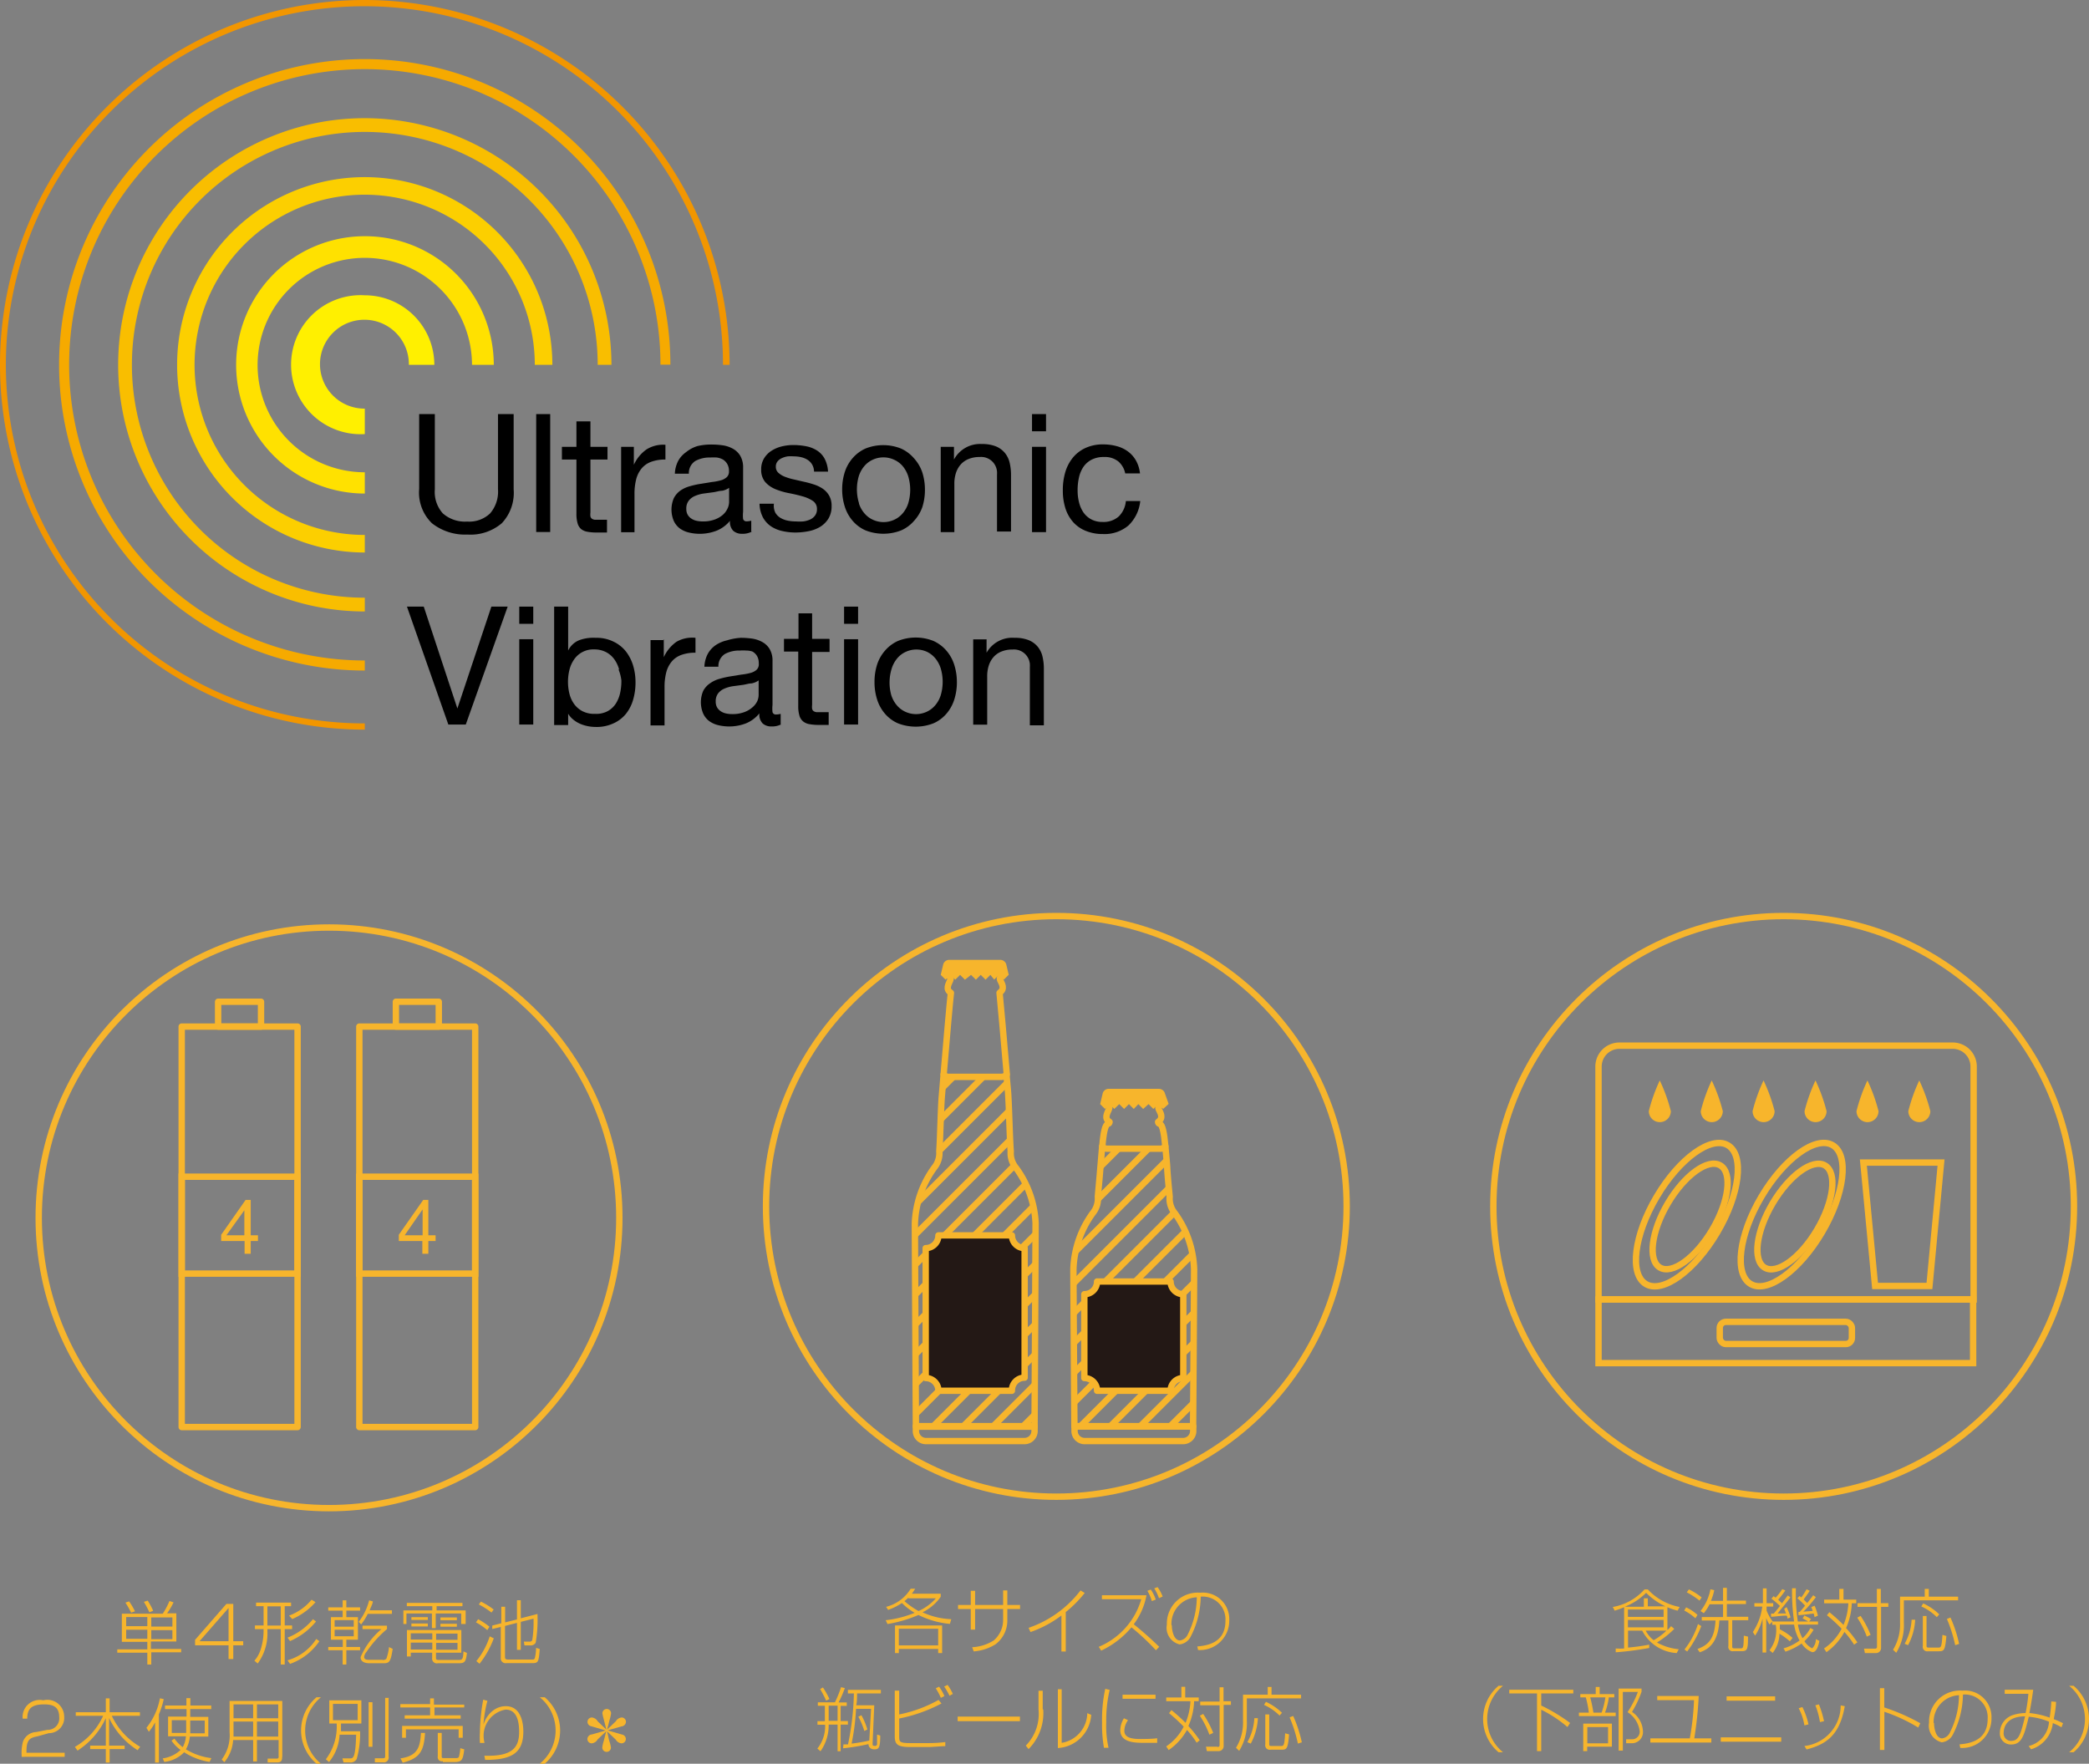 <svg id="レイヤー_1" data-name="レイヤー 1" xmlns="http://www.w3.org/2000/svg" xmlns:xlink="http://www.w3.org/1999/xlink" viewBox="0 0 164.06 138.51"><rect x="0" y="0" width="164.06" height="138.51" fill="#808080" stroke="none"/><defs><style>.cls-1,.cls-10,.cls-8{fill:none;}.cls-1,.cls-10,.cls-12,.cls-8{stroke:#f7b52c;stroke-width:0.5px;}.cls-1,.cls-12{stroke-linecap:round;}.cls-1,.cls-12,.cls-8{stroke-linejoin:round;}.cls-2{fill:#fff000;}.cls-3{fill:#ffe100;}.cls-4{fill:#fccf00;}.cls-5{fill:#f9be00;}.cls-6{fill:#f6aa00;}.cls-7{fill:#f29600;}.cls-9{fill:#f7b52c;}.cls-10{stroke-miterlimit:10;}.cls-11{clip-path:url(#clip-path);}.cls-12{fill:#231815;}.cls-13{clip-path:url(#clip-path-2);}</style><clipPath id="clip-path" transform="translate(-6.22 -6.91)"><path class="cls-1" d="M87.47,118.94s0.08-14.76.08-16A7.94,7.94,0,0,0,86,98.61a1.79,1.79,0,0,1-.4-1.29c-0.07-.72-0.13-3.36-0.19-4.24,0-.24-0.07-0.92-0.15-1.79h0a0.49,0.49,0,0,1-.41.19H80.74a0.49,0.49,0,0,1-.41-0.19c-0.07.87-.13,1.55-0.15,1.79-0.07.88-.13,3.53-0.19,4.24a1.79,1.79,0,0,1-.4,1.29A7.94,7.94,0,0,0,78.07,103c0,1.19.08,15.95,0.08,15.95h9.32Z"/></clipPath><clipPath id="clip-path-2" transform="translate(-6.22 -6.91)"><path class="cls-1" d="M99.92,118.94s0.08-11.18.08-12.37a7.94,7.94,0,0,0-1.52-4.39,1.79,1.79,0,0,1-.4-1.29c-0.07-.72-0.13-1.29-0.19-2.17,0-.24-0.07-0.92-0.15-1.79h0a0.49,0.49,0,0,1-.41.19H93.19a0.49,0.49,0,0,1-.41-0.19c-0.07.87-.13,1.55-0.15,1.79-0.07.88-.13,1.45-0.19,2.17a1.79,1.79,0,0,1-.4,1.29,7.94,7.94,0,0,0-1.52,4.39c0,1.19.08,12.37,0.08,12.37h9.32Z"/></clipPath></defs><title>icon-beerh</title><path class="cls-2" d="M34.87,30.1a5.46,5.46,0,0,1,5.46,5.46h-2A3.49,3.49,0,1,0,34.87,39v2A5.46,5.46,0,1,1,34.87,30.1Z" transform="translate(-6.22 -6.91)"/><path class="cls-3" d="M34.87,25.46A10.11,10.11,0,0,1,45,35.56H43.29A8.42,8.42,0,1,0,34.87,44v1.67A10.1,10.1,0,0,1,34.87,25.46Z" transform="translate(-6.22 -6.91)"/><path class="cls-4" d="M34.87,20.82A14.75,14.75,0,0,1,49.6,35.56H48.22A13.36,13.36,0,1,0,34.87,48.92v1.38A14.73,14.73,0,1,1,34.87,20.82Z" transform="translate(-6.22 -6.91)"/><path class="cls-5" d="M34.87,16.19A19.4,19.4,0,0,1,54.24,35.56H53.16A18.29,18.29,0,1,0,34.87,53.85v1.08A19.37,19.37,0,0,1,34.87,16.19Z" transform="translate(-6.22 -6.91)"/><path class="cls-6" d="M34.87,11.55a24,24,0,0,1,24,24H58.09A23.22,23.22,0,1,0,34.87,58.78v0.79A24,24,0,0,1,34.87,11.55Z" transform="translate(-6.22 -6.91)"/><path class="cls-7" d="M34.87,6.91A28.68,28.68,0,0,1,63.52,35.56H63A28.16,28.16,0,1,0,34.87,63.72v0.49A28.65,28.65,0,0,1,34.87,6.91Z" transform="translate(-6.22 -6.91)"/><path d="M45.63,48a3.79,3.79,0,0,1-2.7.89A4.2,4.2,0,0,1,40.14,48a3.35,3.35,0,0,1-1-2.7V39.43h1.23v5.91A2.51,2.51,0,0,0,41,47.23a2.63,2.63,0,0,0,1.91.64,2.38,2.38,0,0,0,1.8-.64,2.62,2.62,0,0,0,.62-1.89V39.43h1.23v5.91A3.48,3.48,0,0,1,45.63,48Z" transform="translate(-6.22 -6.91)"/><path d="M49.43,39.43v9.26h-1.1V39.43h1.1Z" transform="translate(-6.22 -6.91)"/><path d="M53.93,42v1H52.59v4.16a1.18,1.18,0,0,0,0,.31,0.32,0.32,0,0,0,.12.18,0.52,0.52,0,0,0,.25.08l0.42,0h0.51v1H53.08a3.92,3.92,0,0,1-.73-0.06,1.08,1.08,0,0,1-.49-0.21A0.92,0.92,0,0,1,51.58,48a2.54,2.54,0,0,1-.09-0.75V43H50.35V42h1.14V40h1.1v2h1.34Z" transform="translate(-6.22 -6.91)"/><path d="M56,42v1.41h0a3,3,0,0,1,1-1.21,2.47,2.47,0,0,1,1.48-.36V43a3.11,3.11,0,0,0-1.13.18,1.76,1.76,0,0,0-.75.53,2.19,2.19,0,0,0-.42.85,4.59,4.59,0,0,0-.13,1.15v3H55V42h1Z" transform="translate(-6.22 -6.91)"/><path d="M65.27,48.66a1.57,1.57,0,0,1-.79.17,1,1,0,0,1-.68-0.24,1,1,0,0,1-.25-0.78,2.64,2.64,0,0,1-1.06.78,3.67,3.67,0,0,1-2.17.14,2,2,0,0,1-.71-0.32,1.56,1.56,0,0,1-.47-0.58,2.27,2.27,0,0,1,0-1.8,1.7,1.7,0,0,1,.51-0.59,2.38,2.38,0,0,1,.73-0.34q0.41-.12.84-0.19t0.86-.14a4.7,4.7,0,0,0,.72-0.13,1.19,1.19,0,0,0,.49-0.25,0.6,0.6,0,0,0,.18-0.47,1.1,1.1,0,0,0-.14-0.58A1,1,0,0,0,63,43a1.43,1.43,0,0,0-.48-0.16,3.65,3.65,0,0,0-.52,0,2.33,2.33,0,0,0-1.17.27,1.13,1.13,0,0,0-.51,1h-1.1a2.37,2.37,0,0,1,.26-1,2,2,0,0,1,.62-0.69A2.61,2.61,0,0,1,61,41.94a4.66,4.66,0,0,1,1.07-.12,6.32,6.32,0,0,1,.9.06,2.39,2.39,0,0,1,.81.27,1.55,1.55,0,0,1,.58.56,1.8,1.8,0,0,1,.22.94V47.1a2.55,2.55,0,0,0,0,.57,0.27,0.27,0,0,0,.3.18,1.35,1.35,0,0,0,.34-0.05v0.86Zm-1.79-3.44a1.37,1.37,0,0,1-.55.23c-0.22,0-.46.09-0.71,0.12l-0.75.1a2.68,2.68,0,0,0-.67.19,1.22,1.22,0,0,0-.49.37,1,1,0,0,0-.19.65,0.89,0.89,0,0,0,.11.46,0.91,0.91,0,0,0,.29.3,1.18,1.18,0,0,0,.41.17,2.21,2.21,0,0,0,.49.05,2.62,2.62,0,0,0,.93-0.15A2,2,0,0,0,63,47.33a1.48,1.48,0,0,0,.36-0.49,1.23,1.23,0,0,0,.12-0.5V45.22Z" transform="translate(-6.22 -6.91)"/><path d="M67.12,47.19a1.17,1.17,0,0,0,.41.4,1.81,1.81,0,0,0,.57.21,3.3,3.3,0,0,0,.65.06,4.08,4.08,0,0,0,.55,0,2,2,0,0,0,.52-0.14,1,1,0,0,0,.4-0.31,0.81,0.81,0,0,0,.16-0.51,0.74,0.74,0,0,0-.32-0.65,2.78,2.78,0,0,0-.81-0.36q-0.49-.14-1.06-0.25a5.42,5.42,0,0,1-1.06-.31,2.18,2.18,0,0,1-.81-0.56,1.47,1.47,0,0,1-.32-1,1.61,1.61,0,0,1,.23-0.87,1.85,1.85,0,0,1,.58-0.59,2.69,2.69,0,0,1,.8-0.34,3.77,3.77,0,0,1,.89-0.11,5.28,5.28,0,0,1,1.05.1,2.44,2.44,0,0,1,.85.34,1.75,1.75,0,0,1,.59.65,2.46,2.46,0,0,1,.26,1h-1.1A1.12,1.12,0,0,0,70,43.39,1.11,1.11,0,0,0,69.61,43a1.65,1.65,0,0,0-.49-0.19,2.49,2.49,0,0,0-.54-0.06,3.3,3.3,0,0,0-.5,0,1.72,1.72,0,0,0-.46.14,0.93,0.93,0,0,0-.34.26,0.65,0.65,0,0,0-.13.42,0.62,0.62,0,0,0,.2.47,1.61,1.61,0,0,0,.51.31,4.47,4.47,0,0,0,.7.21l0.78,0.18q0.42,0.09.81,0.22a2.65,2.65,0,0,1,.7.34,1.68,1.68,0,0,1,.49.54,1.58,1.58,0,0,1,.19.8,1.87,1.87,0,0,1-.25,1,2,2,0,0,1-.66.65,2.77,2.77,0,0,1-.92.34,5.44,5.44,0,0,1-1,.1,4.68,4.68,0,0,1-1.06-.12,2.59,2.59,0,0,1-.89-0.38,2,2,0,0,1-.62-0.7,2.43,2.43,0,0,1-.26-1.06H67A1.24,1.24,0,0,0,67.12,47.19Z" transform="translate(-6.22 -6.91)"/><path d="M72.56,44a3.12,3.12,0,0,1,.62-1.11,2.92,2.92,0,0,1,1-.75,3.76,3.76,0,0,1,2.81,0,2.94,2.94,0,0,1,1,.75A3.12,3.12,0,0,1,78.65,44a4.48,4.48,0,0,1,.21,1.38,4.42,4.42,0,0,1-.21,1.37A3.14,3.14,0,0,1,78,47.82a2.86,2.86,0,0,1-1,.74,3.84,3.84,0,0,1-2.81,0,2.84,2.84,0,0,1-1-.74,3.14,3.14,0,0,1-.62-1.11,4.4,4.4,0,0,1-.21-1.37A4.46,4.46,0,0,1,72.56,44Zm1.12,2.46a2.25,2.25,0,0,0,.45.79,1.92,1.92,0,0,0,.67.49,2,2,0,0,0,1.62,0,1.93,1.93,0,0,0,.67-0.49,2.26,2.26,0,0,0,.45-0.79,3.69,3.69,0,0,0,0-2.17,2.34,2.34,0,0,0-.45-0.8A1.92,1.92,0,0,0,76.41,43a2,2,0,0,0-1.62,0,1.91,1.91,0,0,0-.67.49,2.33,2.33,0,0,0-.45.8A3.69,3.69,0,0,0,73.68,46.42Z" transform="translate(-6.22 -6.91)"/><path d="M81.14,42V43h0a2.32,2.32,0,0,1,2.18-1.22,2.9,2.9,0,0,1,1.1.18,1.81,1.81,0,0,1,.71.51,1.88,1.88,0,0,1,.38.77,4.17,4.17,0,0,1,.11,1v4.41h-1.1V44.15a1.25,1.25,0,0,0-1.36-1.35,2.24,2.24,0,0,0-.88.16,1.62,1.62,0,0,0-.62.44,1.89,1.89,0,0,0-.37.67,2.72,2.72,0,0,0-.12.84v3.79H80.1V42h1Z" transform="translate(-6.22 -6.91)"/><path d="M88.37,42v6.7h-1.1V42h1.1Zm-1.1-1.21V39.43h1.1v1.35h-1.1Z" transform="translate(-6.22 -6.91)"/><path d="M94.05,43.15a1.68,1.68,0,0,0-1.12-.35,2.05,2.05,0,0,0-1,.22,1.77,1.77,0,0,0-.64.58,2.46,2.46,0,0,0-.34.84,4.55,4.55,0,0,0-.1,1,3.73,3.73,0,0,0,.11.91,2.44,2.44,0,0,0,.34.79,1.74,1.74,0,0,0,.61.55,1.82,1.82,0,0,0,.89.21,1.8,1.8,0,0,0,1.28-.43,1.93,1.93,0,0,0,.56-1.21h1.13a3.09,3.09,0,0,1-.93,1.92,2.91,2.91,0,0,1-2,.67,3.49,3.49,0,0,1-1.35-.25,2.63,2.63,0,0,1-1-.7,3,3,0,0,1-.6-1.08,4.52,4.52,0,0,1-.2-1.38A4.92,4.92,0,0,1,89.88,44a3.25,3.25,0,0,1,.59-1.14,2.77,2.77,0,0,1,1-.77,3.24,3.24,0,0,1,1.39-.28,4.06,4.06,0,0,1,1.07.14,2.61,2.61,0,0,1,.88.42,2.29,2.29,0,0,1,.63.72,2.65,2.65,0,0,1,.31,1H94.59A1.68,1.68,0,0,0,94.05,43.15Z" transform="translate(-6.22 -6.91)"/><path d="M41.43,63.81l-3.25-9.26H39.5l2.64,8h0l2.67-8h1.28l-3.29,9.26h-1.4Z" transform="translate(-6.22 -6.91)"/><path d="M48.1,57.11v6.7H47v-6.7h1.1ZM47,55.9V54.55h1.1V55.9H47Z" transform="translate(-6.22 -6.91)"/><path d="M50.84,54.55V58h0a1.65,1.65,0,0,1,.86-0.81A3.19,3.19,0,0,1,53,57a3,3,0,0,1,1.36.28,2.78,2.78,0,0,1,1,.77,3.41,3.41,0,0,1,.58,1.12,4.58,4.58,0,0,1,.19,1.35,4.75,4.75,0,0,1-.19,1.35,3.17,3.17,0,0,1-.57,1.11,2.68,2.68,0,0,1-1,.75A3.11,3.11,0,0,1,53,64a3.34,3.34,0,0,1-.55-0.05,3,3,0,0,1-.6-0.17,2.3,2.3,0,0,1-.56-0.32,1.77,1.77,0,0,1-.45-0.5h0v0.89h-1.1V54.55h1.1Zm4,4.93a2.48,2.48,0,0,0-.38-0.8,1.85,1.85,0,0,0-.65-0.56,2,2,0,0,0-.93-0.21,1.82,1.82,0,0,0-1.58.8,2.41,2.41,0,0,0-.36.81,3.93,3.93,0,0,0,0,1.87,2.37,2.37,0,0,0,.37.81,1.89,1.89,0,0,0,.65.56,2,2,0,0,0,1,.21,1.89,1.89,0,0,0,1-.22,1.78,1.78,0,0,0,.62-0.58,2.55,2.55,0,0,0,.34-0.83,4.4,4.4,0,0,0,.1-1A3.44,3.44,0,0,0,54.8,59.49Z" transform="translate(-6.22 -6.91)"/><path d="M58.35,57.11v1.41h0a3,3,0,0,1,1-1.21A2.47,2.47,0,0,1,60.84,57v1.17a3.11,3.11,0,0,0-1.13.18,1.76,1.76,0,0,0-.75.53,2.19,2.19,0,0,0-.42.85,4.59,4.59,0,0,0-.13,1.15v3h-1.1v-6.7h1Z" transform="translate(-6.22 -6.91)"/><path d="M67.58,63.79a1.57,1.57,0,0,1-.79.17,1,1,0,0,1-.68-0.24,1,1,0,0,1-.25-0.79,2.64,2.64,0,0,1-1.06.79,3.67,3.67,0,0,1-2.17.14,2,2,0,0,1-.71-0.32,1.56,1.56,0,0,1-.47-0.58,2.27,2.27,0,0,1,0-1.8A1.7,1.7,0,0,1,62,60.56a2.37,2.37,0,0,1,.73-0.34q0.41-.12.84-0.19t0.86-.14a4.7,4.7,0,0,0,.72-0.13,1.19,1.19,0,0,0,.49-0.25A0.6,0.6,0,0,0,65.81,59a1.1,1.1,0,0,0-.14-0.58,1,1,0,0,0-.35-0.34A1.43,1.43,0,0,0,64.84,58a3.65,3.65,0,0,0-.52,0,2.33,2.33,0,0,0-1.17.27,1.13,1.13,0,0,0-.51,1h-1.1a2.37,2.37,0,0,1,.26-1,2,2,0,0,1,.62-0.69,2.61,2.61,0,0,1,.89-0.38A4.66,4.66,0,0,1,64.38,57a6.33,6.33,0,0,1,.9.06,2.39,2.39,0,0,1,.81.27,1.55,1.55,0,0,1,.58.56,1.8,1.8,0,0,1,.22.94v3.44a2.55,2.55,0,0,0,0,.57,0.27,0.27,0,0,0,.3.18,1.35,1.35,0,0,0,.34-0.05v0.86Zm-1.79-3.44a1.37,1.37,0,0,1-.55.23c-0.22,0-.46.09-0.71,0.12l-0.75.1a2.68,2.68,0,0,0-.67.19,1.22,1.22,0,0,0-.49.37,1,1,0,0,0-.19.65,0.89,0.89,0,0,0,.11.46,0.91,0.91,0,0,0,.29.3,1.18,1.18,0,0,0,.41.17,2.21,2.21,0,0,0,.49.05,2.62,2.62,0,0,0,.93-0.15,2,2,0,0,0,.64-0.37A1.48,1.48,0,0,0,65.68,62a1.23,1.23,0,0,0,.12-0.5V60.35Z" transform="translate(-6.22 -6.91)"/><path d="M71.37,57.11v1H70v4.16a1.18,1.18,0,0,0,0,.31,0.32,0.32,0,0,0,.12.18,0.52,0.52,0,0,0,.25.08l0.42,0h0.51v1H70.52a3.92,3.92,0,0,1-.73-0.06,1.07,1.07,0,0,1-.49-0.21A0.92,0.92,0,0,1,69,63.1a2.54,2.54,0,0,1-.09-0.75V58.08H67.79v-1h1.14v-2H70v2h1.34Z" transform="translate(-6.22 -6.91)"/><path d="M73.61,57.11v6.7h-1.1v-6.7h1.1Zm-1.1-1.21V54.55h1.1V55.9h-1.1Z" transform="translate(-6.22 -6.91)"/><path d="M75.11,59.08A3.12,3.12,0,0,1,75.73,58a2.92,2.92,0,0,1,1-.75,3.76,3.76,0,0,1,2.81,0,2.94,2.94,0,0,1,1,.75,3.12,3.12,0,0,1,.62,1.11,4.48,4.48,0,0,1,.21,1.38,4.42,4.42,0,0,1-.21,1.37,3.14,3.14,0,0,1-.62,1.11,2.86,2.86,0,0,1-1,.74,3.84,3.84,0,0,1-2.81,0,2.85,2.85,0,0,1-1-.74,3.14,3.14,0,0,1-.62-1.11,4.4,4.4,0,0,1-.21-1.37A4.46,4.46,0,0,1,75.11,59.08Zm1.12,2.46a2.25,2.25,0,0,0,.45.79,1.92,1.92,0,0,0,.67.49,2,2,0,0,0,1.62,0,1.93,1.93,0,0,0,.67-0.49,2.26,2.26,0,0,0,.45-0.79,3.69,3.69,0,0,0,0-2.17,2.35,2.35,0,0,0-.45-0.8A1.92,1.92,0,0,0,79,58.09a2,2,0,0,0-1.62,0,1.91,1.91,0,0,0-.67.49,2.34,2.34,0,0,0-.45.8A3.69,3.69,0,0,0,76.23,61.55Z" transform="translate(-6.22 -6.91)"/><path d="M83.7,57.11v1.06h0A2.32,2.32,0,0,1,85.9,57a2.9,2.9,0,0,1,1.1.18,1.81,1.81,0,0,1,.71.51,1.88,1.88,0,0,1,.38.77,4.17,4.17,0,0,1,.11,1v4.41h-1.1V59.27a1.25,1.25,0,0,0-1.36-1.35,2.24,2.24,0,0,0-.88.16,1.62,1.62,0,0,0-.62.44,1.89,1.89,0,0,0-.37.67,2.72,2.72,0,0,0-.12.84v3.79h-1.1v-6.7h1Z" transform="translate(-6.22 -6.91)"/><rect class="cls-8" x="14.27" y="80.62" width="9.1" height="31.45"/><rect class="cls-8" x="17.13" y="78.67" width="3.37" height="1.95"/><rect class="cls-8" x="28.22" y="80.62" width="9.1" height="31.45"/><rect class="cls-8" x="31.09" y="78.67" width="3.37" height="1.95"/><path class="cls-9" d="M26.48,103.92v0.45H25.91v1H25.43v-1H23.59v-0.49l1.92-2.74h0.4v2.78h0.57Zm-1-2.06h0L24,103.92h1.41v-2.06Z" transform="translate(-6.22 -6.91)"/><rect class="cls-10" x="14.27" y="92.41" width="9.1" height="7.61"/><path class="cls-9" d="M40.43,103.92v0.45H39.86v1H39.39v-1H37.54v-0.49l1.92-2.74h0.4v2.78h0.57Zm-1-2.06h0L38,103.92h1.41v-2.06Z" transform="translate(-6.22 -6.91)"/><rect class="cls-10" x="28.22" y="92.41" width="9.1" height="7.61"/><circle class="cls-10" cx="25.84" cy="95.64" r="22.8"/><path class="cls-9" d="M18.1,137.63H17.79V136.7H15.43v-0.26h2.36v-0.59h-2v-2.21H19a6,6,0,0,0,.53-1l0.32,0.11a5.36,5.36,0,0,1-.51.86h0.73v2.21h-2v0.59h2.38v0.26H18.1v0.93Zm-1.58-4.07a6.76,6.76,0,0,0-.45-0.79l0.29-.1a5.56,5.56,0,0,1,.46.78Zm1.28,0.34H16.13v0.72h1.66V133.9Zm0,1H16.13v0.71h1.66v-0.71Zm0.15-1.37a7.28,7.28,0,0,0-.43-0.82l0.3-.1a5.67,5.67,0,0,1,.43.8Zm1.82,0.4H18.1v0.72h1.66V133.9Zm0,1H18.1v0.71h1.66v-0.71Z" transform="translate(-6.22 -6.91)"/><path class="cls-9" d="M24.54,132.87v2.93h0.78v0.32H24.54v1.08H24.17v-1.08H21.54v-0.43L24,132.87h0.52Zm-0.37.32-2.28,2.61h2.28v-2.61Z" transform="translate(-6.22 -6.91)"/><path class="cls-9" d="M27.22,134.85V135a4,4,0,0,1-.76,2.55l-0.26-.22a2.46,2.46,0,0,0,.51-0.94,4.82,4.82,0,0,0,.21-1.38v-0.16H26.24v-0.29h0.68v-1.51H26.33v-0.28h2.75v0.28H28.58v1.51h0.58v0.29H28.58v2.78H28.27v-2.78H27.22Zm1.05-1.79H27.22v1.51h1.05v-1.51Zm0.53,4.24a4,4,0,0,0,2.26-1.68l0.24,0.18A4.66,4.66,0,0,1,29,137.58Zm0-1.78a4.93,4.93,0,0,0,2-1.45l0.24,0.18A5.43,5.43,0,0,1,29,135.79Zm0.12-1.73a4.15,4.15,0,0,0,1.77-1.25L31,132.73a5.09,5.09,0,0,1-1.83,1.33Z" transform="translate(-6.22 -6.91)"/><path class="cls-9" d="M33.13,133.14v-0.55h0.29v0.55H34.5v0.26H33.42v0.51h0.91v1.77H33.42v0.57H34.5v0.26H33.42v1.12H33.13v-1.12H32v-0.26h1.14v-0.57H32.21v-1.77h0.92V133.4H32v-0.26h1.11Zm0.92,1H32.5v0.52H34v-0.52Zm0,0.76H32.5v0.51H34v-0.51Zm0.34-.62a4.61,4.61,0,0,0,.82-1.69l0.29,0.08c0,0.16-.12.37-0.25,0.7H37v0.28h-1.9a4.17,4.17,0,0,1-.52.83Zm2.23,0.56A8.83,8.83,0,0,0,35,136.64a0.72,0.72,0,0,0-.18.39c0,0.21.2,0.23,0.41,0.23h1a0.34,0.34,0,0,0,.33-0.08,3.72,3.72,0,0,0,.21-0.92l0.29,0.14c-0.17,1.13-.3,1.13-0.81,1.13h-1c-0.42,0-.71-0.14-0.71-0.48a5.84,5.84,0,0,1,1.64-2.2H34.69v-0.27h1.92v0.28Z" transform="translate(-6.22 -6.91)"/><path class="cls-9" d="M42.51,133.05h-2v0.33h2.28v1.07H42.44v-0.83h-2v1.15h-0.3v-1.15h-2v0.83H37.9v-1.07h2.27v-0.33h-2v-0.26h4.37v0.26Zm-0.05,3.65h-2v0.37c0,0.14,0,.2.22,0.2H42.2c0.31,0,.39,0,0.42-0.67l0.27,0.12c-0.08.76-.2,0.81-0.69,0.81H40.61a0.37,0.37,0,0,1-.45-0.42V136.7H38.48V137h-0.3v-2.08h4.27v1.77Zm-2.29-1.52H38.48v0.49h1.69v-0.49Zm0,0.73H38.48v0.54h1.69v-0.54Zm-0.35-2v0.22H38.53v-0.22h1.29Zm0,0.5v0.23H38.53v-0.23h1.29Zm2.33,0.79H40.47v0.49h1.68v-0.49Zm0,0.73H40.47v0.54h1.68v-0.54Zm-0.05-2v0.22H40.81v-0.22h1.29Zm0,0.5v0.23H40.81v-0.23h1.29Z" transform="translate(-6.22 -6.91)"/><path class="cls-9" d="M44.49,134.93a4.85,4.85,0,0,0-.89-0.61l0.17-.25a5.84,5.84,0,0,1,.89.59Zm-0.86,2.43a6,6,0,0,0,1.05-1.94L45,135.57a7.22,7.22,0,0,1-1.12,2Zm1.19-3.81a6.14,6.14,0,0,0-1-.64l0.17-.22a5.67,5.67,0,0,1,1,.62Zm2,0.54v-1.51h0.3V134l1.31-.34a10.72,10.72,0,0,1-.14,2.26,0.46,0.46,0,0,1-.42.21H47.41l-0.05-.3h0.41a0.23,0.23,0,0,0,.25-0.11,8.85,8.85,0,0,0,.1-1.69l-1,.25v2.2h-0.3v-2.12l-0.94.24V137c0,0.16,0,.24.29,0.24h1.78c0.17,0,.23,0,0.27-0.11a3.33,3.33,0,0,0,.1-0.81l0.29,0.09c-0.08,1-.11,1.11-0.57,1.11H46a0.38,0.38,0,0,1-.45-0.43v-2.41l-0.67.16,0-.27,0.71-.18v-1.3h0.3v1.23Z" transform="translate(-6.22 -6.91)"/><path class="cls-9" d="M9.16,143.27c-0.53.11-.86,0.2-0.86,1.15v0.14h3v0.32H7.92v-0.12a3.5,3.5,0,0,1,.1-1.06,1.16,1.16,0,0,1,1.05-.77l0.87-.17a0.9,0.9,0,0,0,.93-1c0-.8-0.47-1-1.18-1-1,0-1.33.35-1.33,1.12H8a1.34,1.34,0,0,1,1.62-1.44,1.32,1.32,0,0,1,1.64,1.28,1.2,1.2,0,0,1-1.2,1.3Z" transform="translate(-6.22 -6.91)"/><path class="cls-9" d="M14.53,141.38v-1.09h0.3v1.09h2.38v0.28H15a5.53,5.53,0,0,0,2.23,2.43l-0.2.27a6,6,0,0,1-2.24-2.53V144h1.22v0.27H14.83v1.06h-0.3v-1.06H13.3V144h1.23v-2.16a6,6,0,0,1-2.22,2.55l-0.21-.29a5.38,5.38,0,0,0,2.22-2.44H12.17v-0.28h2.36Z" transform="translate(-6.22 -6.91)"/><path class="cls-9" d="M18.7,145.33H18.4v-3.16a3.78,3.78,0,0,1-.49.74l-0.19-.31a5.2,5.2,0,0,0,1.06-2.32l0.3,0.07a6.77,6.77,0,0,1-.38,1.19v3.78Zm2.46-3.59h1.42v1.55H21.13a2.46,2.46,0,0,1-.31,1,5,5,0,0,0,2,.69l-0.14.3a5.17,5.17,0,0,1-2-.76,2.54,2.54,0,0,1-1.56.76L19,145a2.53,2.53,0,0,0,1.4-.66,3,3,0,0,1-.71-0.73l0.23-.16a3,3,0,0,0,.65.67,2,2,0,0,0,.25-0.85h-1.4v-1.55h1.45v-0.59H19.18v-0.28h1.68v-0.58h0.31v0.58h1.64v0.28H21.16v0.59Zm-0.31.26H19.71v1h1.13c0-.09,0-0.19,0-0.35V142Zm0.31,0.65c0,0.09,0,.29,0,0.38h1.14v-1H21.16v0.65Z" transform="translate(-6.22 -6.91)"/><path class="cls-9" d="M28.38,144.87c0,0.3-.08.45-0.38,0.45H27.24l0-.3h0.74a0.13,0.13,0,0,0,.12-0.17v-1.29H26.4v1.68H26.1v-1.68H24.53a3,3,0,0,1-.69,1.74l-0.21-.21a3.16,3.16,0,0,0,.62-2.16v-2.44h4.14v4.36Zm-3.82-2c0,0.17,0,.28,0,0.42H26.1v-1.18H24.56v0.75Zm1.55-2.11H24.56v1.09H26.1v-1.09Zm2,0H26.4v1.09h1.67v-1.09Zm0,1.35H26.4v1.18h1.67v-1.18Z" transform="translate(-6.22 -6.91)"/><path class="cls-9" d="M31.43,140.2a3.36,3.36,0,0,0,0,5.22H31.08a3.41,3.41,0,0,1,0-5.22h0.35Z" transform="translate(-6.22 -6.91)"/><path class="cls-9" d="M34.5,142.88a7.25,7.25,0,0,1-.27,2.18,0.56,0.56,0,0,1-.56.26H33.2L33.11,145h0.6c0.24,0,.43,0,0.48-1.86h-1.3a3.68,3.68,0,0,1-.83,2.15l-0.25-.22a4.24,4.24,0,0,0,.85-2.81H32.08v-1.82H34.6v1.82H33c0,0.33,0,.47,0,0.61H34.5Zm-0.19-2.16H32.37V142h1.94v-1.28Zm1.16-.13v3.5h-0.3v-3.5h0.3Zm1.27-.32v4.59a0.38,0.38,0,0,1-.45.45H35.66l0-.32h0.63c0.18,0,.18-0.06.18-0.21v-4.53h0.31Z" transform="translate(-6.22 -6.91)"/><path class="cls-9" d="M40,140.78v-0.49h0.3v0.49h2.38V141H40.34v0.62h2.06v0.26H38v-0.26H40V141H37.66v-0.26H40ZM37.67,145c1.44-.2,1.54-1,1.61-2h0.32c-0.08,1.46-.44,2-1.75,2.34Zm4.89-2.55v0.93H42.24v-0.66H38.1v0.66H37.8v-0.93h4.76ZM41,145.22a0.32,0.32,0,0,1-.4-0.37V143h0.31v1.8c0,0.15,0,.18.18,0.18H41.9c0.25,0,.34,0,0.37-0.14a3.55,3.55,0,0,0,.1-0.64l0.31,0.09c-0.1.86-.2,1-0.8,1H41Z" transform="translate(-6.22 -6.91)"/><path class="cls-9" d="M44.5,140.48a9.62,9.62,0,0,0-.31,1.87A2.16,2.16,0,0,1,45,141.2a1.68,1.68,0,0,1,.94-0.3c1.38,0,1.38,1.74,1.38,2,0,1.74-1,2.22-3,2.22l-0.06-.33c2.26,0.08,2.73-.69,2.73-1.88,0-.79-0.17-1.74-1.06-1.74a2.09,2.09,0,0,0-1.73,2c0,0.14,0,.3.07,0.62l-0.36,0a7.23,7.23,0,0,1,0-.84,15.15,15.15,0,0,1,.26-2.56Z" transform="translate(-6.22 -6.91)"/><path class="cls-9" d="M49,140.2a3.42,3.42,0,0,1,0,5.22H48.61a3.36,3.36,0,0,0,0-5.22H49Z" transform="translate(-6.22 -6.91)"/><path class="cls-9" d="M54.12,143.78a2.73,2.73,0,0,1,.08.37,0.34,0.34,0,0,1-.68,0,2.78,2.78,0,0,1,.12-0.53l0.19-.75c-0.36.34-.48,0.46-0.68,0.65a0.6,0.6,0,0,1-.45.3,0.34,0.34,0,0,1-.35-0.34,0.38,0.38,0,0,1,.36-0.36l1.08-.31-1.2-.35a0.35,0.35,0,0,1-.23-0.33,0.34,0.34,0,0,1,.35-0.34,0.6,0.6,0,0,1,.45.3l0.68,0.65c-0.1-.4-0.14-0.56-0.23-0.91a2.93,2.93,0,0,1-.08-0.37,0.34,0.34,0,0,1,.68,0,2.82,2.82,0,0,1-.12.53l-0.19.75,0.68-.65a0.6,0.6,0,0,1,.45-0.3,0.34,0.34,0,0,1,.35.34,0.38,0.38,0,0,1-.36.36l-1.08.31,1.2,0.35a0.35,0.35,0,0,1,.23.33,0.34,0.34,0,0,1-.35.34,0.6,0.6,0,0,1-.45-0.3l-0.68-.65C54,143.26,54,143.43,54.12,143.78Z" transform="translate(-6.22 -6.91)"/><circle class="cls-10" cx="82.96" cy="94.74" r="22.8"/><path class="cls-1" d="M85.29,91.29c-0.2-2.33-.52-6-0.57-6.41,0.46-.33.18-0.72,0.05-1s0.2-.23.2-0.55-0.66-.49-2-0.49H82.65c-1.34,0-2,.16-2,0.49s0.33,0.23.2,0.55-0.4.72,0.05,1c-0.05.37-.38,4.08-0.57,6.41" transform="translate(-6.22 -6.91)"/><g class="cls-11"><line class="cls-1" x1="81.04" y1="76.05" x2="57.68" y2="99.41"/><line class="cls-1" x1="82.21" y1="77.23" x2="58.85" y2="100.59"/><line class="cls-1" x1="83.39" y1="78.4" x2="60.03" y2="101.76"/><line class="cls-1" x1="84.56" y1="79.58" x2="61.2" y2="102.94"/><line class="cls-1" x1="85.74" y1="80.75" x2="62.38" y2="104.12"/><line class="cls-1" x1="86.92" y1="81.93" x2="63.55" y2="105.29"/><line class="cls-1" x1="88.09" y1="83.11" x2="64.73" y2="106.47"/><line class="cls-1" x1="89.27" y1="84.28" x2="65.91" y2="107.64"/><line class="cls-1" x1="90.44" y1="85.46" x2="67.08" y2="108.82"/><line class="cls-1" x1="91.62" y1="86.63" x2="68.26" y2="109.99"/><line class="cls-1" x1="92.79" y1="87.81" x2="69.43" y2="111.17"/><line class="cls-1" x1="93.97" y1="88.98" x2="70.61" y2="112.35"/><line class="cls-1" x1="95.15" y1="90.16" x2="71.78" y2="113.52"/><line class="cls-1" x1="96.32" y1="91.34" x2="72.96" y2="114.7"/><line class="cls-1" x1="97.5" y1="92.51" x2="74.14" y2="115.87"/><line class="cls-1" x1="98.67" y1="93.69" x2="75.31" y2="117.05"/><line class="cls-1" x1="99.85" y1="94.86" x2="76.49" y2="118.22"/></g><path class="cls-1" d="M87.47,118.94s0.08-14.76.08-16A7.94,7.94,0,0,0,86,98.61a1.79,1.79,0,0,1-.4-1.29c-0.07-.72-0.13-3.36-0.19-4.24,0-.24-0.07-0.92-0.15-1.79h0a0.49,0.49,0,0,1-.41.19H80.74a0.49,0.49,0,0,1-.41-0.19c-0.07.87-.13,1.55-0.15,1.79-0.07.88-.13,3.53-0.19,4.24a1.79,1.79,0,0,1-.4,1.29A7.94,7.94,0,0,0,78.07,103c0,1.19.08,15.95,0.08,15.95h9.32Z" transform="translate(-6.22 -6.91)"/><path class="cls-9" d="M80.78,82.29h4a0.49,0.49,0,0,1,.47.37l0.19,0.8-0.38.38-0.38-.38-0.38.38L84,83.47l-0.38.38-0.38-.38-0.38.38-0.38-.38L82,83.85l-0.38-.38-0.38.38-0.38-.38-0.38.38-0.38-.38,0.19-.8A0.49,0.49,0,0,1,80.78,82.29Z" transform="translate(-6.22 -6.91)"/><path class="cls-1" d="M71.93,112h9.32a0,0,0,0,1,0,0v0.38a0.79,0.79,0,0,1-.79.79H72.72a0.79,0.79,0,0,1-.79-0.79V112A0,0,0,0,1,71.93,112Z"/><path class="cls-12" d="M85.69,116.13H79.92a1,1,0,0,0-1-1V104.93a1,1,0,0,0,1-1h5.77a1,1,0,0,0,1,1V115.1A1,1,0,0,0,85.69,116.13Z" transform="translate(-6.22 -6.91)"/><path class="cls-1" d="M97.74,96.95c-0.2-2.33-.52-1.56-0.57-1.93,0.46-.33.18-0.72,0.05-1s0.2-.23.2-0.55-0.66-.49-2-0.49H95.11c-1.34,0-2,.16-2,0.49s0.33,0.23.2,0.55-0.4.72,0.05,1c-0.05.37-.38-0.39-0.57,1.93" transform="translate(-6.22 -6.91)"/><g class="cls-13"><line class="cls-1" x1="90.24" y1="76.05" x2="66.88" y2="99.41"/><line class="cls-1" x1="91.41" y1="77.23" x2="68.05" y2="100.59"/><line class="cls-1" x1="92.59" y1="78.4" x2="69.23" y2="101.76"/><line class="cls-1" x1="93.77" y1="79.58" x2="70.4" y2="102.94"/><line class="cls-1" x1="94.94" y1="80.75" x2="71.58" y2="104.12"/><line class="cls-1" x1="96.12" y1="81.93" x2="72.75" y2="105.29"/><line class="cls-1" x1="97.29" y1="83.11" x2="73.93" y2="106.47"/><line class="cls-1" x1="98.47" y1="84.28" x2="75.11" y2="107.64"/><line class="cls-1" x1="99.64" y1="85.46" x2="76.28" y2="108.82"/><line class="cls-1" x1="100.82" y1="86.63" x2="77.46" y2="109.99"/><line class="cls-1" x1="102" y1="87.81" x2="78.63" y2="111.17"/><line class="cls-1" x1="103.17" y1="88.98" x2="79.81" y2="112.35"/><line class="cls-1" x1="104.35" y1="90.16" x2="80.98" y2="113.52"/><line class="cls-1" x1="105.52" y1="91.34" x2="82.16" y2="114.7"/><line class="cls-1" x1="106.7" y1="92.51" x2="83.34" y2="115.87"/><line class="cls-1" x1="107.87" y1="93.69" x2="84.51" y2="117.05"/><line class="cls-1" x1="109.05" y1="94.86" x2="85.69" y2="118.22"/></g><path class="cls-1" d="M99.92,118.94s0.08-11.18.08-12.37a7.94,7.94,0,0,0-1.52-4.39,1.79,1.79,0,0,1-.4-1.29c-0.07-.72-0.13-1.29-0.19-2.17,0-.24-0.07-0.92-0.15-1.79h0a0.49,0.49,0,0,1-.41.19H93.19a0.49,0.49,0,0,1-.41-0.19c-0.07.87-.13,1.55-0.15,1.79-0.07.88-.13,1.45-0.19,2.17a1.79,1.79,0,0,1-.4,1.29,7.94,7.94,0,0,0-1.52,4.39c0,1.19.08,12.37,0.08,12.37h9.32Z" transform="translate(-6.22 -6.91)"/><path class="cls-9" d="M93.24,92.42h4a0.49,0.49,0,0,1,.47.37L98,93.6,97.57,94l-0.38-.38L96.8,94l-0.38-.38L96,94l-0.38-.38L95.26,94l-0.38-.38L94.5,94l-0.38-.38L93.73,94l-0.38-.38L93,94l-0.38-.38,0.19-.8A0.49,0.49,0,0,1,93.24,92.42Z" transform="translate(-6.22 -6.91)"/><path class="cls-1" d="M84.39,112h9.32a0,0,0,0,1,0,0v0.38a0.79,0.79,0,0,1-.79.79H85.18a0.79,0.79,0,0,1-.79-0.79V112a0,0,0,0,1,0,0Z"/><path class="cls-12" d="M98.15,116.13H92.38a1,1,0,0,0-1-1v-6.58a1,1,0,0,0,1-1h5.77a1,1,0,0,0,1,1v6.58A1,1,0,0,0,98.15,116.13Z" transform="translate(-6.22 -6.91)"/><path class="cls-9" d="M80.82,134.44a7,7,0,0,1-2.47-.7,10.23,10.23,0,0,1-2.43.71l-0.14-.3a8.42,8.42,0,0,0,2.27-.58,5,5,0,0,1-1-.77,4.61,4.61,0,0,1-1.08.54l-0.16-.24a3.17,3.17,0,0,0,1.93-1.42l0.35,0a3.22,3.22,0,0,1-.26.39H80.1v0.24a3.78,3.78,0,0,1-1.43,1.22,5.92,5.92,0,0,0,2.26.54Zm-0.61,2.29H79.9v-0.32H76.81v0.32h-0.3v-2.17h3.7v2.17Zm-0.31-1.91H76.81v1.31H79.9v-1.31Zm-2.34-2.44a2.77,2.77,0,0,1-.31.27,6.1,6.1,0,0,0,1.11.78,4,4,0,0,0,1.36-1H77.56Z" transform="translate(-6.22 -6.91)"/><path class="cls-9" d="M85,131.81h0.33v1.14h1v0.32h-1v0.83a2.34,2.34,0,0,1-.91,1.93,3.75,3.75,0,0,1-1.73.57l-0.12-.33a3.47,3.47,0,0,0,1.69-.53A2.12,2.12,0,0,0,85,134.1v-0.83H82.8v1.62H82.46v-1.62h-1v-0.32h1v-1.11H82.8v1.11H85v-1.14Z" transform="translate(-6.22 -6.91)"/><path class="cls-9" d="M89.92,136.61H89.58v-2.83a8.81,8.81,0,0,1-2.43,1.3L87,134.75a8.65,8.65,0,0,0,4.08-2.94l0.33,0.2a9.49,9.49,0,0,1-1.49,1.5v3.11Z" transform="translate(-6.22 -6.91)"/><path class="cls-9" d="M97,136.51a18.2,18.2,0,0,0-1.92-1.8,7,7,0,0,1-2.38,1.83l-0.19-.3a5.79,5.79,0,0,0,3.34-3.74H92.76v-0.31h3.5a5.46,5.46,0,0,1-1,2.28,26.71,26.71,0,0,1,2,1.77Zm-0.32-3.86a3.74,3.74,0,0,0-.35-0.81l0.27-.1a3.5,3.5,0,0,1,.39.79Zm0.56-.23a3.89,3.89,0,0,0-.37-0.77l0.26-.1a3.33,3.33,0,0,1,.4.74Z" transform="translate(-6.22 -6.91)"/><path class="cls-9" d="M100.25,136.21c0.65-.06,2.21-0.21,2.21-2a1.79,1.79,0,0,0-1.94-1.91,7,7,0,0,1-.77,3.1,1.12,1.12,0,0,1-.89.65,1.34,1.34,0,0,1-1-1.55,2.43,2.43,0,0,1,2.62-2.51,2.08,2.08,0,0,1,2.28,2.17,2.3,2.3,0,0,1-2.45,2.33Zm-2-1.67c0,0.46.17,1.2,0.64,1.2a0.8,0.8,0,0,0,.62-0.49,6.57,6.57,0,0,0,.7-2.9A2.09,2.09,0,0,0,98.22,134.54Z" transform="translate(-6.22 -6.91)"/><path class="cls-9" d="M71,140.87H70.45V140.6h1.34a8.46,8.46,0,0,0,.48-1.19l0.3,0.07a9.31,9.31,0,0,1-.49,1.13h0.64v0.27H72.24v1.19h0.57v0.28H72.24v2.09H72v-2.09h-0.7a3.53,3.53,0,0,1-.64,2.09l-0.25-.21a2.78,2.78,0,0,0,.61-1.87h-0.6v-0.28H71v-1.19Zm-0.15-1.44a6.49,6.49,0,0,1,.51.91l-0.26.13a8.13,8.13,0,0,0-.47-0.91Zm0.43,2.62H72v-1.19h-0.7v1.19Zm1.18,1.85,0.36,0a21.5,21.5,0,0,0,.46-4H72.81v-0.28H75.4v0.28H73.53c0,0.22,0,.71-0.07.93h1.42l-0.13,3c0,0.13,0,.19.17,0.19a0.15,0.15,0,0,0,.18-0.18c0-.08,0-0.35,0-0.71l0.25,0.08c0,1-.13,1.08-0.47,1.08s-0.46-.24-0.45-0.41a16.65,16.65,0,0,1-2,.33Zm2.17-2.79H73.45a17.66,17.66,0,0,1-.35,2.73,13.08,13.08,0,0,0,1.39-.24Zm-0.53,1.74a5.5,5.5,0,0,0-.47-1.12l0.24-.12a5.47,5.47,0,0,1,.47,1.12Z" transform="translate(-6.22 -6.91)"/><path class="cls-9" d="M76.84,139.69v1.86a10.51,10.51,0,0,0,3.09-1.14l0.23,0.28a12.18,12.18,0,0,1-3.32,1.18v1.39c0,0.44,0,.54.9,0.54h1.45a10.88,10.88,0,0,0,1.27-.08l0,0.32c-0.32,0-1,.07-1.33.07H77.71c-1,0-1.22-.2-1.22-0.85v-3.58h0.34Zm3.27,0.56a4.81,4.81,0,0,0-.4-0.75l0.26-.13a3.46,3.46,0,0,1,.42.74Zm0.68-.17a5.34,5.34,0,0,0-.42-0.72l0.27-.13a3.67,3.67,0,0,1,.41.71Z" transform="translate(-6.22 -6.91)"/><path class="cls-9" d="M86.32,141.72v0.36H81.43v-0.36h4.88Z" transform="translate(-6.22 -6.91)"/><path class="cls-9" d="M88.15,141.16A4,4,0,0,1,87,144.27L86.78,144a3.55,3.55,0,0,0,1-2.85v-1.46h0.33v1.44Zm1.46,2.62a2.4,2.4,0,0,0,2-2.33l0.31,0.13a2.79,2.79,0,0,1-2.62,2.61v-4.62H89.6v4.22Z" transform="translate(-6.22 -6.91)"/><path class="cls-9" d="M93.37,139.62a10.21,10.21,0,0,0-.27,2.55,7.81,7.81,0,0,0,.18,2l-0.36,0a10.54,10.54,0,0,1-.15-2,11.4,11.4,0,0,1,.25-2.63ZM94.81,142a1.45,1.45,0,0,0-.29.83c0,0.6.7,0.65,1.31,0.65,0.08,0,.88,0,1.27-0.06v0.36c-0.31,0-.58,0-1,0-0.7,0-1.9,0-1.9-1a1.84,1.84,0,0,1,.29-0.93Zm2.16-2v0.32H94.38v-0.32H97Z" transform="translate(-6.22 -6.91)"/><path class="cls-9" d="M100.2,143.77a7,7,0,0,0-.76-1A4.65,4.65,0,0,1,98,144.35l-0.19-.29a4.14,4.14,0,0,0,1.37-1.55,12.67,12.67,0,0,0-1.15-1.06l0.19-.24a13.69,13.69,0,0,1,1.11,1,5,5,0,0,0,.38-1.7h-1.9v-0.29H99v-0.84h0.3v0.84h1.06v0.29H100a5.23,5.23,0,0,1-.45,1.95,8.63,8.63,0,0,1,.89,1.12Zm1-.63a7.21,7.21,0,0,0-.75-1.49l0.26-.14a7.66,7.66,0,0,1,.79,1.49Zm1.12-2.63h0.57v0.29h-0.57V144a0.4,0.4,0,0,1-.44.43H101l-0.07-.35h0.87A0.13,0.13,0,0,0,102,144v-3.17h-1.52v-0.29H102v-1.12h0.31v1.12Z" transform="translate(-6.22 -6.91)"/><path class="cls-9" d="M106.08,139.39V140h2.32v0.29h-4.26v1.77a4.12,4.12,0,0,1-.6,2.35l-0.25-.24a3.78,3.78,0,0,0,.55-2.11V140h1.94v-0.61h0.31Zm-1.9,4.34a4.31,4.31,0,0,0,.55-1.89l0.28,0a4.75,4.75,0,0,1-.56,2Zm2.53-2.09a4.09,4.09,0,0,0-1.22-.84l0.15-.24a4.5,4.5,0,0,1,1.26.86Zm-0.81-.1v2.3c0,0.14,0,.19.18,0.19h0.72c0.23,0,.29,0,0.35-1l0.31,0.09c-0.1,1.17-.19,1.2-0.63,1.2H106a0.35,0.35,0,0,1-.41-0.42v-2.35h0.31Zm2.25,2.3a11,11,0,0,0-.65-2.06l0.28-.11a10.25,10.25,0,0,1,.68,2.07Z" transform="translate(-6.22 -6.91)"/><circle class="cls-10" cx="140.08" cy="94.74" r="22.8"/><path class="cls-9" d="M135.32,133.06v-0.63h0.31v0.63h1.54v1.86a2.51,2.51,0,0,0,.29-0.3l0.25,0.21a7,7,0,0,1-1.36,1.07,4.38,4.38,0,0,0,1.71.53l-0.16.3a3.26,3.26,0,0,1-2.71-1.76h-1.11v1.33a16.7,16.7,0,0,0,1.66-.23l0,0.26a24.36,24.36,0,0,1-2.63.34l0-.3a5.41,5.41,0,0,0,.66,0v-3.24c-0.29.13-.55,0.21-0.74,0.27l-0.15-.29a4.31,4.31,0,0,0,2.49-1.38h0.26a4.56,4.56,0,0,0,2.5,1.38l-0.16.29A5.27,5.27,0,0,1,135.5,132a4.92,4.92,0,0,1-1.67,1.09h1.49Zm1.55,0.25h-2.8v0.58h2.8V133.3Zm0,0.82h-2.8v0.58h2.8v-0.58Zm-1.4.84a2.15,2.15,0,0,0,.62.75,4.67,4.67,0,0,0,1-.75h-1.64Z" transform="translate(-6.22 -6.91)"/><path class="cls-9" d="M139.37,134a4.05,4.05,0,0,0-.88-0.61l0.15-.25a3.59,3.59,0,0,1,.89.59Zm-0.86,2.45a6.26,6.26,0,0,0,1.06-2l0.26,0.16a8,8,0,0,1-1.11,2Zm1.18-3.84a6.11,6.11,0,0,0-1-.65l0.17-.23a4.9,4.9,0,0,1,1,.63Zm1.85,0v-1h0.3v1h1.5v0.27h-1.5v1h1.68v0.27h-1.26v2c0,0.17,0,.21.19,0.21h0.47c0.19,0,.24,0,0.25-1l0.33,0.08c0,1-.05,1.14-0.49,1.14h-0.64a0.34,0.34,0,0,1-.41-0.41v-2h-0.71c-0.09,2-1.12,2.35-1.54,2.5l-0.18-.26c0.95-.34,1.34-0.9,1.42-2.24h-1.08v-0.27h1.67v-1h-1.06a3.93,3.93,0,0,1-.45.7l-0.26-.17a3.9,3.9,0,0,0,.78-1.71l0.3,0.07a4.66,4.66,0,0,1-.26.84h0.94Z" transform="translate(-6.22 -6.91)"/><path class="cls-9" d="M146.79,135.81a5.68,5.68,0,0,0-.82-0.6,2.52,2.52,0,0,1-.53,1.51l-0.25-.21a2.58,2.58,0,0,0,.49-2H145.4v-0.24l-0.21.22a2.56,2.56,0,0,1-.26-0.52v2.72h-0.29v-2.66a4.53,4.53,0,0,1-.58,1.33l-0.18-.28a4.66,4.66,0,0,0,.74-2H144v-0.27h0.67v-1.16h0.29v1.16h0.52v0.27h-0.52v0.31a3.43,3.43,0,0,0,.48.86h1.68a16.6,16.6,0,0,1-.16-2.61h0.3a15.35,15.35,0,0,0,.15,2.61H149v0.24h-1.58a3.29,3.29,0,0,0,.36,1.07,2.61,2.61,0,0,0,.62-0.8l0.25,0.14a4.25,4.25,0,0,1-.72.9,1.57,1.57,0,0,0,.61.56,1,1,0,0,0,.29-0.73l0.28,0.15c-0.15.7-.34,0.88-0.56,0.88a1.69,1.69,0,0,1-.84-0.68,5,5,0,0,1-1.27.64l-0.15-.26a3.83,3.83,0,0,0,1.26-.62,3.55,3.55,0,0,1-.43-1.25H146c0,0.16,0,.24,0,0.38a4.34,4.34,0,0,1,1,.67Zm-0.26-2.69a4.25,4.25,0,0,1,.31.81l-0.25.09c0-.14,0-0.17-0.07-0.23-0.52,0-.7.07-1.21,0.09l0-.25h0.21c0.11-.13.2-0.23,0.49-0.6-0.09-.09-0.41-0.38-0.67-0.57l0.17-.2,0.16,0.12a4.72,4.72,0,0,0,.52-0.67l0.24,0.1a7.11,7.11,0,0,1-.56.73l0.3,0.28,0.45-.61,0.21,0.14c-0.24.35-.8,1-1,1.27l0.65,0c-0.08-.21-0.1-0.27-0.14-0.36Zm2.2-.11a4.6,4.6,0,0,1,.26.78l-0.26.12-0.07-.28c-0.13,0-.6.08-1.2,0.13l0-.26h0.1c0.14-.14.35-0.41,0.42-0.49a5.56,5.56,0,0,0-.6-0.58l0.16-.18,0.15,0.11a6.57,6.57,0,0,0,.41-0.64l0.25,0.12c-0.18.28-.41,0.58-0.48,0.68l0.28,0.28c0.25-.31.34-0.43,0.47-0.61l0.21,0.15c-0.25.34-.79,1-1,1.14l0.75-.06c-0.05-.16-0.08-0.22-0.11-0.3Zm-0.45,1.27c-0.09-.05-0.36-0.21-0.49-0.27l0.14-.23c0.3,0.15.34,0.17,0.52,0.28Z" transform="translate(-6.22 -6.91)"/><path class="cls-9" d="M151.83,136.07a7,7,0,0,0-.76-1,4.65,4.65,0,0,1-1.41,1.59l-0.19-.29a4.14,4.14,0,0,0,1.38-1.55,12.68,12.68,0,0,0-1.15-1.06l0.19-.24a13.69,13.69,0,0,1,1.11,1,5,5,0,0,0,.38-1.7h-1.9v-0.29h1.19v-0.84H151v0.84H152v0.29h-0.35a5.23,5.23,0,0,1-.45,1.95,8.63,8.63,0,0,1,.89,1.12Zm1-.63a7.21,7.21,0,0,0-.75-1.49l0.26-.14a7.66,7.66,0,0,1,.79,1.49Zm1.12-2.63h0.57v0.29h-0.57v3.2a0.4,0.4,0,0,1-.44.43h-0.83l-0.07-.35h0.87a0.13,0.13,0,0,0,.15-0.13V133.1H152.1v-0.29h1.52v-1.12h0.31v1.12Z" transform="translate(-6.22 -6.91)"/><path class="cls-9" d="M157.7,131.69v0.61H160v0.29h-4.26v1.77a4.12,4.12,0,0,1-.6,2.35l-0.25-.24a3.78,3.78,0,0,0,.55-2.11V132.3h1.94v-0.61h0.31ZM155.8,136a4.31,4.31,0,0,0,.55-1.89l0.28,0a4.75,4.75,0,0,1-.56,2Zm2.53-2.09a4.09,4.09,0,0,0-1.22-.84l0.15-.24a4.5,4.5,0,0,1,1.26.86Zm-0.81-.1v2.3c0,0.14,0,.19.18,0.19h0.72c0.23,0,.29,0,0.35-1l0.31,0.09c-0.1,1.17-.19,1.2-0.63,1.2h-0.81a0.35,0.35,0,0,1-.41-0.42v-2.35h0.31Zm2.25,2.3a11,11,0,0,0-.65-2.06l0.28-.11a10.24,10.24,0,0,1,.68,2.07Z" transform="translate(-6.22 -6.91)"/><path class="cls-9" d="M124.26,139.3a3.36,3.36,0,0,0,0,5.22h-0.35a3.41,3.41,0,0,1,0-5.22h0.35Z" transform="translate(-6.22 -6.91)"/><path class="cls-9" d="M129.78,139.61v0.29h-2.52v0.95a13.74,13.74,0,0,1,2.27,1.37l-0.21.32a9.59,9.59,0,0,0-2.06-1.36v3.25h-0.33V139.9h-2.18v-0.29h5Z" transform="translate(-6.22 -6.91)"/><path class="cls-9" d="M131.54,139.95v-0.56h0.31v0.56H133v0.26h-0.43a5.56,5.56,0,0,1-.3,1.2h0.84v0.27h-2.89v-0.27H131a7.61,7.61,0,0,0-.24-1.2h-0.43v-0.26h1.17Zm1.27,4.13h-1.94v0.35h-0.31v-2.16h2.25v1.8Zm-0.3-1.54h-1.63v1.28h1.63v-1.28ZM132,141.41a5.86,5.86,0,0,0,.3-1.2h-1.19a11.87,11.87,0,0,1,.25,1.2H132Zm1.34,3v-4.89h1.8v0.25a8.25,8.25,0,0,1-.75,1.58,1.93,1.93,0,0,1,.86,1.53,0.87,0.87,0,0,1-.92.93h-0.4l0-.31,0.43,0a0.59,0.59,0,0,0,.63-0.66,2.08,2.08,0,0,0-.95-1.47,7.48,7.48,0,0,0,.81-1.59h-1.18v4.61h-0.3Z" transform="translate(-6.22 -6.91)"/><path class="cls-9" d="M139.63,140.09a29.56,29.56,0,0,1-.35,3.34h1.34v0.33h-4.79v-0.33h3.1a21.36,21.36,0,0,0,.33-3h-2.89v-0.33h3.25Z" transform="translate(-6.22 -6.91)"/><path class="cls-9" d="M146.11,143.35v0.34h-4.75v-0.34h4.75Zm-0.48-3.22v0.34h-3.81v-0.34h3.81Z" transform="translate(-6.22 -6.91)"/><path class="cls-9" d="M147.93,142.41a4.42,4.42,0,0,0-.45-1.35l0.29-.09a5.75,5.75,0,0,1,.48,1.36Zm0,1.62a3.21,3.21,0,0,0,2.85-3.19l0.32,0.06c-0.4,2.3-1.47,3-3,3.4Zm1.22-1.88a6.13,6.13,0,0,0-.36-1.32l0.28-.07a8,8,0,0,1,.4,1.32Z" transform="translate(-6.22 -6.91)"/><path class="cls-9" d="M154.2,139.47V141a16.09,16.09,0,0,1,2.83,1.24l-0.16.34a13.32,13.32,0,0,0-2.66-1.24v3h-0.35v-4.85h0.35Z" transform="translate(-6.22 -6.91)"/><path class="cls-9" d="M160.11,143.9c0.65-.06,2.21-0.21,2.21-2a1.79,1.79,0,0,0-1.94-1.91,7,7,0,0,1-.77,3.1,1.12,1.12,0,0,1-.89.65,1.34,1.34,0,0,1-1-1.55,2.43,2.43,0,0,1,2.62-2.51,2.08,2.08,0,0,1,2.28,2.17,2.3,2.3,0,0,1-2.45,2.33Zm-2-1.67c0,0.46.17,1.2,0.64,1.2a0.8,0.8,0,0,0,.62-0.49,6.57,6.57,0,0,0,.7-2.9A2.09,2.09,0,0,0,158.08,142.23Z" transform="translate(-6.22 -6.91)"/><path class="cls-9" d="M167.69,140.56c0,0.42-.09.89-0.18,1.36a6.57,6.57,0,0,1,.73.32l-0.12.32a4.62,4.62,0,0,0-.68-0.33,2.43,2.43,0,0,1-1.71,2.06l-0.19-.26a2.09,2.09,0,0,0,1.6-1.91,5.39,5.39,0,0,0-1.59-.39c-0.36,1.47-.55,2.18-1.38,2.18a0.86,0.86,0,0,1-.89-0.93,1.48,1.48,0,0,1,.93-1.35,3.36,3.36,0,0,1,1.09-.19,12.56,12.56,0,0,0,.22-1.51l-1.86,0v-0.32h2.24c-0.06.44-.14,1-0.3,1.83a6.44,6.44,0,0,1,1.59.36,11.88,11.88,0,0,0,.13-1.27Zm-4.11,2.4a0.59,0.59,0,0,0,.56.67c0.64,0,.77-0.52,1.12-1.93C163.67,141.71,163.58,142.72,163.58,143Z" transform="translate(-6.22 -6.91)"/><path class="cls-9" d="M169.07,139.3a3.42,3.42,0,0,1,0,5.22h-0.35a3.36,3.36,0,0,0,0-5.22h0.35Z" transform="translate(-6.22 -6.91)"/><path class="cls-10" d="M127.18,82.12h26.14A1.64,1.64,0,0,1,155,83.76v18.29a0,0,0,0,1,0,0H125.54a0,0,0,0,1,0,0V83.76A1.64,1.64,0,0,1,127.18,82.12Z"/><rect class="cls-10" x="125.54" y="102.05" width="29.42" height="5"/><rect class="cls-10" x="135.06" y="103.81" width="10.38" height="1.74" rx="0.48" ry="0.48"/><path class="cls-9" d="M137.44,94.17a0.86,0.86,0,1,1-1.73,0,13.31,13.31,0,0,1,.86-2.41A13.31,13.31,0,0,1,137.44,94.17Z" transform="translate(-6.22 -6.91)"/><path class="cls-9" d="M141.52,94.17a0.86,0.86,0,1,1-1.73,0,13.31,13.31,0,0,1,.86-2.41A13.31,13.31,0,0,1,141.52,94.17Z" transform="translate(-6.22 -6.91)"/><path class="cls-9" d="M145.59,94.17a0.86,0.86,0,1,1-1.73,0,13.31,13.31,0,0,1,.86-2.41A13.31,13.31,0,0,1,145.59,94.17Z" transform="translate(-6.22 -6.91)"/><path class="cls-9" d="M149.67,94.17a0.86,0.86,0,0,1-1.73,0,13.31,13.31,0,0,1,.86-2.41A13.31,13.31,0,0,1,149.67,94.17Z" transform="translate(-6.22 -6.91)"/><path class="cls-9" d="M153.75,94.17a0.86,0.86,0,1,1-1.73,0,13.31,13.31,0,0,1,.86-2.41A13.31,13.31,0,0,1,153.75,94.17Z" transform="translate(-6.22 -6.91)"/><path class="cls-9" d="M157.82,94.17a0.86,0.86,0,1,1-1.73,0,13.31,13.31,0,0,1,.86-2.41A13.31,13.31,0,0,1,157.82,94.17Z" transform="translate(-6.22 -6.91)"/><ellipse class="cls-10" cx="138.69" cy="102.3" rx="6.33" ry="2.76" transform="translate(-26.16 162.72) rotate(-59.41)"/><ellipse class="cls-10" cx="138.95" cy="102.45" rx="4.66" ry="2.03" transform="translate(-26.17 163.01) rotate(-59.41)"/><ellipse class="cls-10" cx="146.92" cy="102.3" rx="6.33" ry="2.76" transform="translate(-22.12 169.8) rotate(-59.41)"/><ellipse class="cls-10" cx="147.18" cy="102.45" rx="4.66" ry="2.03" transform="translate(-22.13 170.1) rotate(-59.41)"/><polygon class="cls-10" points="151.53 100.99 147.26 100.99 146.34 91.3 152.44 91.3 151.53 100.99"/></svg>